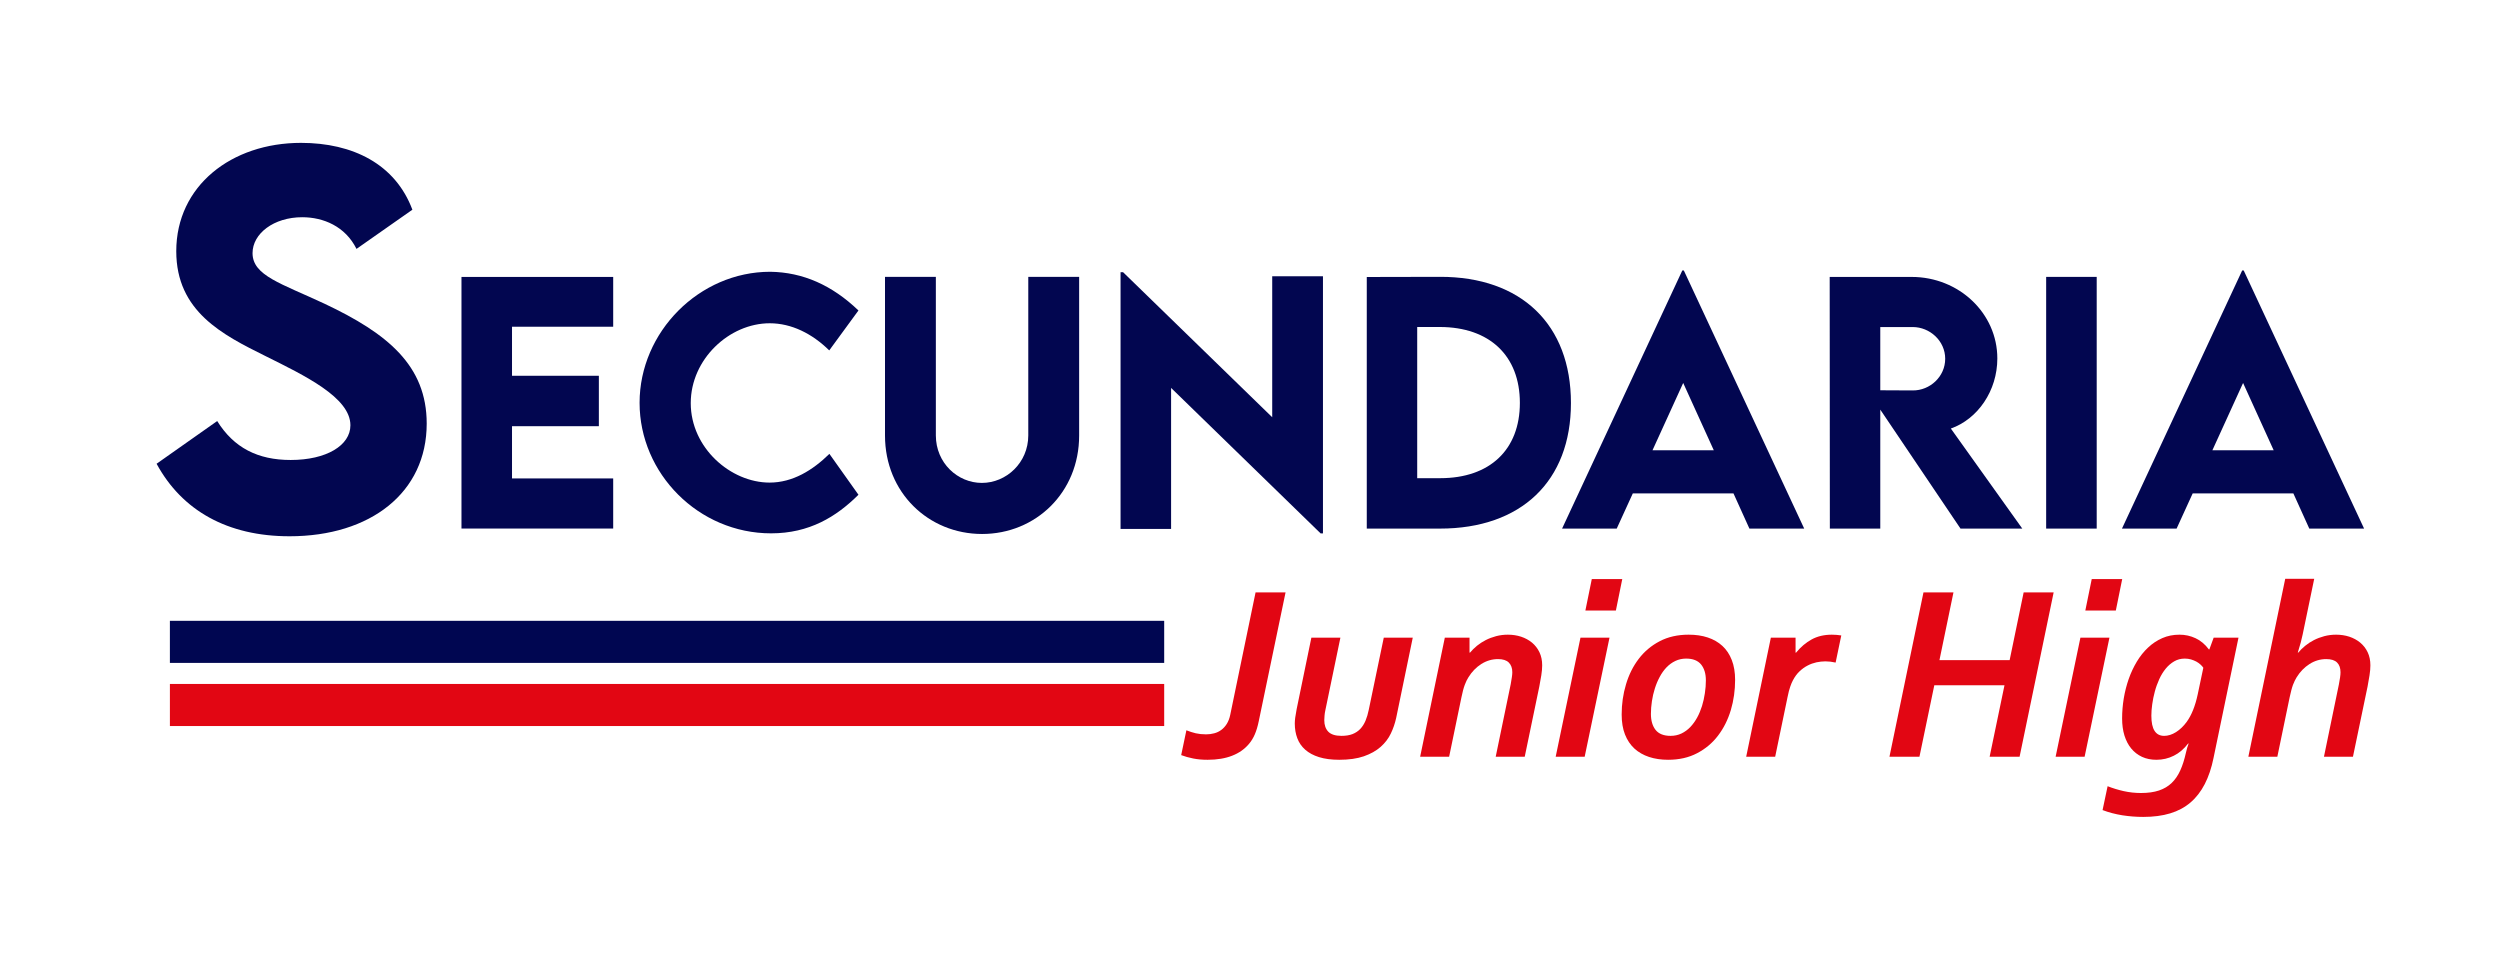 <?xml version="1.0" encoding="UTF-8"?>
<!DOCTYPE svg PUBLIC "-//W3C//DTD SVG 1.1//EN" "http://www.w3.org/Graphics/SVG/1.1/DTD/svg11.dtd">
<!-- Creator: CorelDRAW 2021 (64-Bit) -->
<svg xmlns="http://www.w3.org/2000/svg" xml:space="preserve" width="297px" height="114px" version="1.1" style="shape-rendering:geometricPrecision; text-rendering:geometricPrecision; image-rendering:optimizeQuality; fill-rule:evenodd; clip-rule:evenodd"
viewBox="0 0 297 114"
 xmlns:xlink="http://www.w3.org/1999/xlink"
 xmlns:xodm="http://www.corel.com/coreldraw/odm/2003">
 <defs>
  <style type="text/css">
   <![CDATA[
    .str0 {stroke:#000651;stroke-width:5;stroke-linecap:square;stroke-miterlimit:22.926}
    .str1 {stroke:#E20613;stroke-width:5;stroke-linecap:square;stroke-miterlimit:22.926}
    .fil2 {fill:none}
    .fil0 {fill:#020650;fill-rule:nonzero}
    .fil1 {fill:#E20613;fill-rule:nonzero}
   ]]>
  </style>
 </defs>
 <g id="Capa_x0020_1">
  <path class="fil0" d="M34.391 63.709c9.632,0 16.301,-5.196 16.301,-13.384 0,-6.916 -4.674,-10.716 -12.112,-14.23 -5.168,-2.422 -8.578,-3.344 -8.578,-6.023 0,-2.317 2.517,-4.265 5.899,-4.265 2.517,0 5.12,1.083 6.45,3.762l6.64 -4.655c-2.023,-5.415 -7.077,-7.941 -13.233,-7.941 -8.264,0 -14.818,5.111 -14.818,12.871 0,7.172 5.529,9.937 10.572,12.444 4.722,2.347 10.117,4.94 10.117,8.237 0,2.393 -2.85,4.122 -7.096,4.122 -3.895,0 -6.754,-1.444 -8.729,-4.626l-7.201 5.073c3.011,5.557 8.426,8.615 15.788,8.615z"/>
  <polygon id="_1" class="fil0" points="72.847,38.815 72.847,32.9 54.824,32.9 54.824,62.791 72.847,62.791 72.847,56.838 60.827,56.838 60.827,50.632 71.144,50.632 71.144,44.642 60.827,44.642 60.827,38.815 "/>
  <path id="_2" class="fil0" d="M91.611 63.361c4.528,0 7.739,-1.963 10.373,-4.585l-3.451 -4.857c-1.982,1.944 -4.357,3.413 -7.106,3.413 -4.616,0 -9.366,-4.116 -9.366,-9.442 0,-5.224 4.579,-9.486 9.385,-9.486 2.578,0 5.029,1.222 7.068,3.223l3.47 -4.744c-3.135,-3.001 -6.586,-4.54 -10.48,-4.597 -8.423,0 -15.522,7.137 -15.522,15.572 0,8.398 7.004,15.503 15.629,15.503z"/>
  <path id="_3" class="fil0" d="M116.67 63.437c6.364,0 11.532,-4.92 11.532,-11.691l0 -18.852 -6.042 0 0 18.834c0,3.248 -2.615,5.642 -5.51,5.642 -2.893,0 -5.471,-2.374 -5.471,-5.642l0 -18.834 -6.041 0 0 18.852c0,6.771 5.168,11.691 11.532,11.691z"/>
  <polygon id="_4" class="fil0" points="151.139,32.818 151.139,49.569 133.42,32.337 133.122,32.337 133.122,62.835 139.126,62.835 139.126,46.085 156.889,63.367 157.168,63.367 157.168,32.818 "/>
  <path id="_5" class="fil0" d="M171.068 32.888l-8.695 0.019 0 29.89 8.695 0c9.657,0 15.56,-5.642 15.56,-14.913 0,-9.335 -5.903,-15.015 -15.56,-14.996zm0.038 23.919l-2.742 0 0 -17.96 2.685 0c5.915,0.006 9.512,3.419 9.512,9.018 0,5.566 -3.578,8.942 -9.455,8.942l0 0z"/>
  <path id="_6" class="fil0" d="M207.83 62.797l6.51 0 -14.3 -30.663 -0.183 0 -14.281 30.663 6.491 0 1.913 -4.185 11.956 0 1.894 4.185zm-11.514 -9.303l3.648 -7.998 3.635 7.998 -7.283 0z"/>
  <path id="_7" class="fil0" d="M240.247 62.797l-8.486 -11.886c3.205,-1.134 5.522,-4.49 5.522,-8.328 0,-5.382 -4.578,-9.683 -10.17,-9.683l-9.746 0 0.019 29.897 5.991 0 0 -14.134 9.53 14.134 7.34 0zm-16.87 -23.944l3.856 0c2.021,0 3.857,1.634 3.857,3.768 0,2.128 -1.817,3.781 -3.857,3.762l-3.856 -0.019 0 -7.511z"/>
  <polygon id="_8" class="fil0" points="243.084,62.797 249.088,62.797 249.088,32.894 243.084,32.894 "/>
  <path id="_9" class="fil0" d="M274.344 62.797l6.51 0 -14.3 -30.663 -0.184 0 -14.28 30.663 6.491 0 1.912 -4.185 11.957 0 1.894 4.185zm-11.514 -9.303l3.648 -7.998 3.635 7.998 -7.283 0z"/>
  <path class="fil1" d="M149.161 70.376l3.564 0 -3.185 15.305c-0.125,0.613 -0.284,1.132 -0.468,1.56 -0.185,0.429 -0.414,0.803 -0.683,1.121 -0.519,0.623 -1.186,1.097 -2.008,1.416 -0.823,0.324 -1.795,0.484 -2.916,0.484 -0.643,0 -1.216,-0.051 -1.72,-0.155 -0.508,-0.1 -0.981,-0.235 -1.42,-0.399l0.618 -2.95c0.369,0.149 0.733,0.264 1.102,0.354 0.363,0.084 0.772,0.129 1.23,0.129 0.344,0 0.664,-0.04 0.972,-0.125 0.309,-0.079 0.589,-0.213 0.838,-0.398 0.254,-0.185 0.473,-0.429 0.658,-0.723 0.184,-0.299 0.323,-0.657 0.408,-1.071l3.01 -14.548z"/>
  <path id="_1_0" class="fil1" d="M159.104 90.262c-0.932,0 -1.735,-0.106 -2.402,-0.315 -0.668,-0.209 -1.212,-0.503 -1.64,-0.882 -0.429,-0.378 -0.743,-0.832 -0.942,-1.365 -0.199,-0.529 -0.299,-1.112 -0.299,-1.745 0,-0.204 0.015,-0.433 0.05,-0.697 0.035,-0.265 0.09,-0.598 0.17,-1.007l1.749 -8.493 3.449 0 -1.784 8.602c-0.051,0.235 -0.086,0.449 -0.1,0.649 -0.02,0.199 -0.03,0.378 -0.03,0.548 0,0.583 0.159,1.036 0.478,1.37 0.324,0.329 0.843,0.493 1.565,0.493 0.504,0 0.942,-0.069 1.306,-0.209 0.363,-0.144 0.673,-0.349 0.927,-0.613 0.254,-0.269 0.459,-0.593 0.623,-0.976 0.159,-0.384 0.289,-0.818 0.384,-1.291l1.784 -8.573 3.444 0 -1.969 9.529c-0.139,0.638 -0.349,1.261 -0.638,1.859 -0.284,0.599 -0.693,1.127 -1.216,1.59 -0.528,0.464 -1.191,0.833 -1.989,1.112 -0.797,0.274 -1.769,0.414 -2.92,0.414z"/>
  <path id="_2_1" class="fil1" d="M172.156 89.903l-3.443 0 2.93 -14.145 2.936 0 0 1.775 0.059 0c0.235,-0.284 0.509,-0.553 0.822,-0.813 0.32,-0.259 0.668,-0.483 1.047,-0.678 0.379,-0.194 0.793,-0.349 1.237,-0.468 0.438,-0.115 0.907,-0.174 1.39,-0.174 0.558,0 1.082,0.08 1.57,0.239 0.493,0.164 0.927,0.399 1.3,0.707 0.374,0.315 0.668,0.693 0.883,1.142 0.214,0.448 0.324,0.961 0.324,1.55 0,0.359 -0.035,0.757 -0.105,1.196 -0.07,0.438 -0.144,0.877 -0.234,1.316l-1.735 8.353 -3.448 0 1.784 -8.622c0.055,-0.305 0.104,-0.574 0.134,-0.813 0.035,-0.239 0.055,-0.438 0.055,-0.603 0,-0.498 -0.14,-0.882 -0.418,-1.156 -0.275,-0.274 -0.703,-0.409 -1.277,-0.409 -0.712,0 -1.37,0.194 -1.988,0.583 -0.613,0.394 -1.122,0.917 -1.53,1.58 -0.08,0.13 -0.154,0.264 -0.229,0.409 -0.07,0.149 -0.14,0.314 -0.209,0.498 -0.071,0.185 -0.135,0.399 -0.2,0.638 -0.06,0.239 -0.125,0.519 -0.194,0.842l-1.461 7.053z"/>
  <path id="_3_2" class="fil1" d="M188.344 72.529l0.762 -3.738 3.619 0 -0.758 3.738 -3.623 0zm-3.529 17.374l2.945 -14.145 3.449 0 -2.95 14.145 -3.444 0z"/>
  <path id="_4_3" class="fil1" d="M200.32 78.24c-0.469,0 -0.897,0.095 -1.286,0.28 -0.389,0.184 -0.738,0.438 -1.052,0.762 -0.309,0.324 -0.578,0.703 -0.807,1.132 -0.229,0.423 -0.423,0.881 -0.578,1.375 -0.155,0.488 -0.274,0.992 -0.349,1.51 -0.08,0.513 -0.119,1.017 -0.119,1.515 0,0.802 0.189,1.44 0.562,1.909 0.374,0.464 0.967,0.697 1.775,0.697 0.468,0 0.897,-0.094 1.286,-0.278 0.388,-0.185 0.737,-0.439 1.051,-0.763 0.309,-0.324 0.583,-0.703 0.818,-1.131 0.234,-0.424 0.423,-0.888 0.578,-1.376 0.149,-0.489 0.264,-0.996 0.339,-1.515 0.08,-0.518 0.119,-1.027 0.119,-1.525 0,-0.792 -0.189,-1.425 -0.568,-1.894 -0.384,-0.463 -0.972,-0.698 -1.769,-0.698zm0.294 -2.84c0.837,0 1.595,0.109 2.267,0.333 0.678,0.225 1.257,0.559 1.74,1.002 0.483,0.444 0.852,1.002 1.116,1.68 0.264,0.678 0.394,1.46 0.394,2.357 0,1.246 -0.17,2.442 -0.508,3.584 -0.344,1.146 -0.848,2.153 -1.516,3.03 -0.662,0.877 -1.495,1.575 -2.486,2.093 -0.992,0.523 -2.143,0.783 -3.449,0.783 -0.828,0 -1.58,-0.11 -2.263,-0.335 -0.678,-0.224 -1.261,-0.558 -1.744,-1.001 -0.479,-0.444 -0.853,-1.002 -1.117,-1.67 -0.264,-0.673 -0.394,-1.46 -0.394,-2.367 0,-1.246 0.17,-2.442 0.514,-3.584 0.339,-1.146 0.842,-2.153 1.51,-3.03 0.668,-0.877 1.495,-1.575 2.487,-2.093 0.997,-0.524 2.143,-0.782 3.449,-0.782z"/>
  <path id="_5_4" class="fil1" d="M218.072 78.714c-0.418,-0.095 -0.822,-0.145 -1.211,-0.145 -0.348,0 -0.702,0.04 -1.067,0.115 -0.358,0.08 -0.707,0.204 -1.051,0.384 -0.339,0.174 -0.658,0.403 -0.962,0.692 -0.304,0.284 -0.563,0.644 -0.787,1.072 -0.11,0.204 -0.214,0.453 -0.314,0.747 -0.105,0.29 -0.21,0.693 -0.314,1.212l-1.475 7.112 -3.444 0 2.93 -14.145 2.936 0 0 1.775 0.06 0c0.553,-0.673 1.171,-1.197 1.853,-1.57 0.684,-0.374 1.481,-0.563 2.398,-0.563 0.358,0 0.732,0.029 1.121,0.089l-0.673 3.225z"/>
  <polygon id="_6_5" class="fil1" points="230.408,78.42 238.746,78.42 240.41,70.376 243.974,70.376 239.927,89.903 236.368,89.903 238.133,81.41 229.795,81.41 228.03,89.903 224.467,89.903 228.509,70.376 232.072,70.376 "/>
  <path id="_7_6" class="fil1" d="M247.737 72.529l0.762 -3.738 3.619 0 -0.758 3.738 -3.623 0zm-3.529 17.374l2.945 -14.145 3.449 0 -2.95 14.145 -3.444 0z"/>
  <path id="_8_7" class="fil1" d="M259.947 88.333c-0.488,0.642 -1.052,1.126 -1.695,1.445 -0.642,0.324 -1.33,0.484 -2.073,0.484 -0.633,0 -1.201,-0.115 -1.709,-0.349 -0.503,-0.235 -0.932,-0.569 -1.281,-0.993 -0.354,-0.428 -0.618,-0.946 -0.808,-1.549 -0.184,-0.603 -0.274,-1.276 -0.274,-2.014 0,-0.787 0.065,-1.584 0.195,-2.382 0.134,-0.797 0.329,-1.565 0.583,-2.297 0.259,-0.738 0.583,-1.426 0.966,-2.069 0.384,-0.638 0.828,-1.201 1.336,-1.674 0.504,-0.479 1.072,-0.853 1.695,-1.127 0.623,-0.274 1.3,-0.408 2.043,-0.408 0.673,0 1.311,0.139 1.914,0.423 0.603,0.284 1.127,0.723 1.575,1.326l0.059 0 0.509 -1.391 2.95 0 -2.965 14.289c-0.239,1.186 -0.588,2.218 -1.042,3.1 -0.453,0.877 -1.016,1.61 -1.694,2.188 -0.678,0.578 -1.48,1.012 -2.407,1.291 -0.932,0.284 -1.999,0.423 -3.205,0.423 -0.827,0 -1.659,-0.065 -2.492,-0.194 -0.832,-0.135 -1.615,-0.339 -2.342,-0.618l0.598 -2.836c0.593,0.234 1.231,0.429 1.903,0.583 0.678,0.15 1.361,0.225 2.054,0.225 0.837,0 1.555,-0.1 2.148,-0.3 0.593,-0.199 1.096,-0.498 1.51,-0.897 0.414,-0.398 0.753,-0.897 1.022,-1.495 0.269,-0.593 0.488,-1.286 0.662,-2.073 0.11,-0.469 0.215,-0.837 0.325,-1.111l-0.06 0zm1.809 -9.006c-0.085,-0.125 -0.199,-0.255 -0.344,-0.384 -0.139,-0.13 -0.304,-0.244 -0.493,-0.349 -0.189,-0.1 -0.399,-0.184 -0.628,-0.254 -0.229,-0.065 -0.474,-0.1 -0.738,-0.1 -0.468,0 -0.887,0.11 -1.261,0.329 -0.379,0.219 -0.712,0.509 -1.011,0.873 -0.294,0.363 -0.554,0.782 -0.768,1.256 -0.209,0.468 -0.389,0.956 -0.523,1.465 -0.135,0.503 -0.239,1.001 -0.304,1.49 -0.07,0.493 -0.105,0.947 -0.105,1.365 0,0.823 0.129,1.431 0.389,1.82 0.254,0.388 0.633,0.582 1.131,0.582 0.464,0 0.937,-0.149 1.406,-0.443 0.473,-0.299 0.901,-0.708 1.281,-1.231 0.572,-0.792 1.006,-1.874 1.3,-3.254l0.668 -3.165z"/>
  <path id="_9_8" class="fil1" d="M277.864 81.281c0.059,-0.305 0.104,-0.574 0.139,-0.813 0.035,-0.239 0.05,-0.438 0.05,-0.603 0,-0.498 -0.134,-0.882 -0.408,-1.156 -0.275,-0.274 -0.703,-0.409 -1.287,-0.409 -0.707,0 -1.37,0.194 -1.983,0.583 -0.613,0.394 -1.126,0.917 -1.535,1.58 -0.075,0.13 -0.155,0.264 -0.224,0.409 -0.075,0.149 -0.145,0.314 -0.215,0.498 -0.064,0.185 -0.134,0.399 -0.194,0.638 -0.065,0.239 -0.129,0.519 -0.199,0.842l-1.461 7.053 -3.444 0 4.381 -21.142 3.444 0 -1.371 6.609c-0.109,0.558 -0.304,1.275 -0.582,2.163l0.055 0c0.233,-0.284 0.508,-0.553 0.827,-0.813 0.313,-0.259 0.662,-0.483 1.041,-0.678 0.379,-0.194 0.793,-0.349 1.236,-0.468 0.444,-0.115 0.907,-0.174 1.396,-0.174 0.553,0 1.076,0.08 1.57,0.239 0.488,0.164 0.922,0.399 1.295,0.707 0.374,0.315 0.673,0.693 0.883,1.142 0.214,0.448 0.323,0.961 0.323,1.55 0,0.359 -0.034,0.757 -0.104,1.196 -0.065,0.438 -0.145,0.877 -0.229,1.316l-1.739 8.353 -3.445 0 1.78 -8.622z"/>
  <line class="fil2 str0" x1="22.683" y1="76.253" x2="135.806" y2= "76.253" />
  <line class="fil2 str1" x1="22.684" y1="83.753" x2="135.806" y2= "83.753" />
 </g>
</svg>
